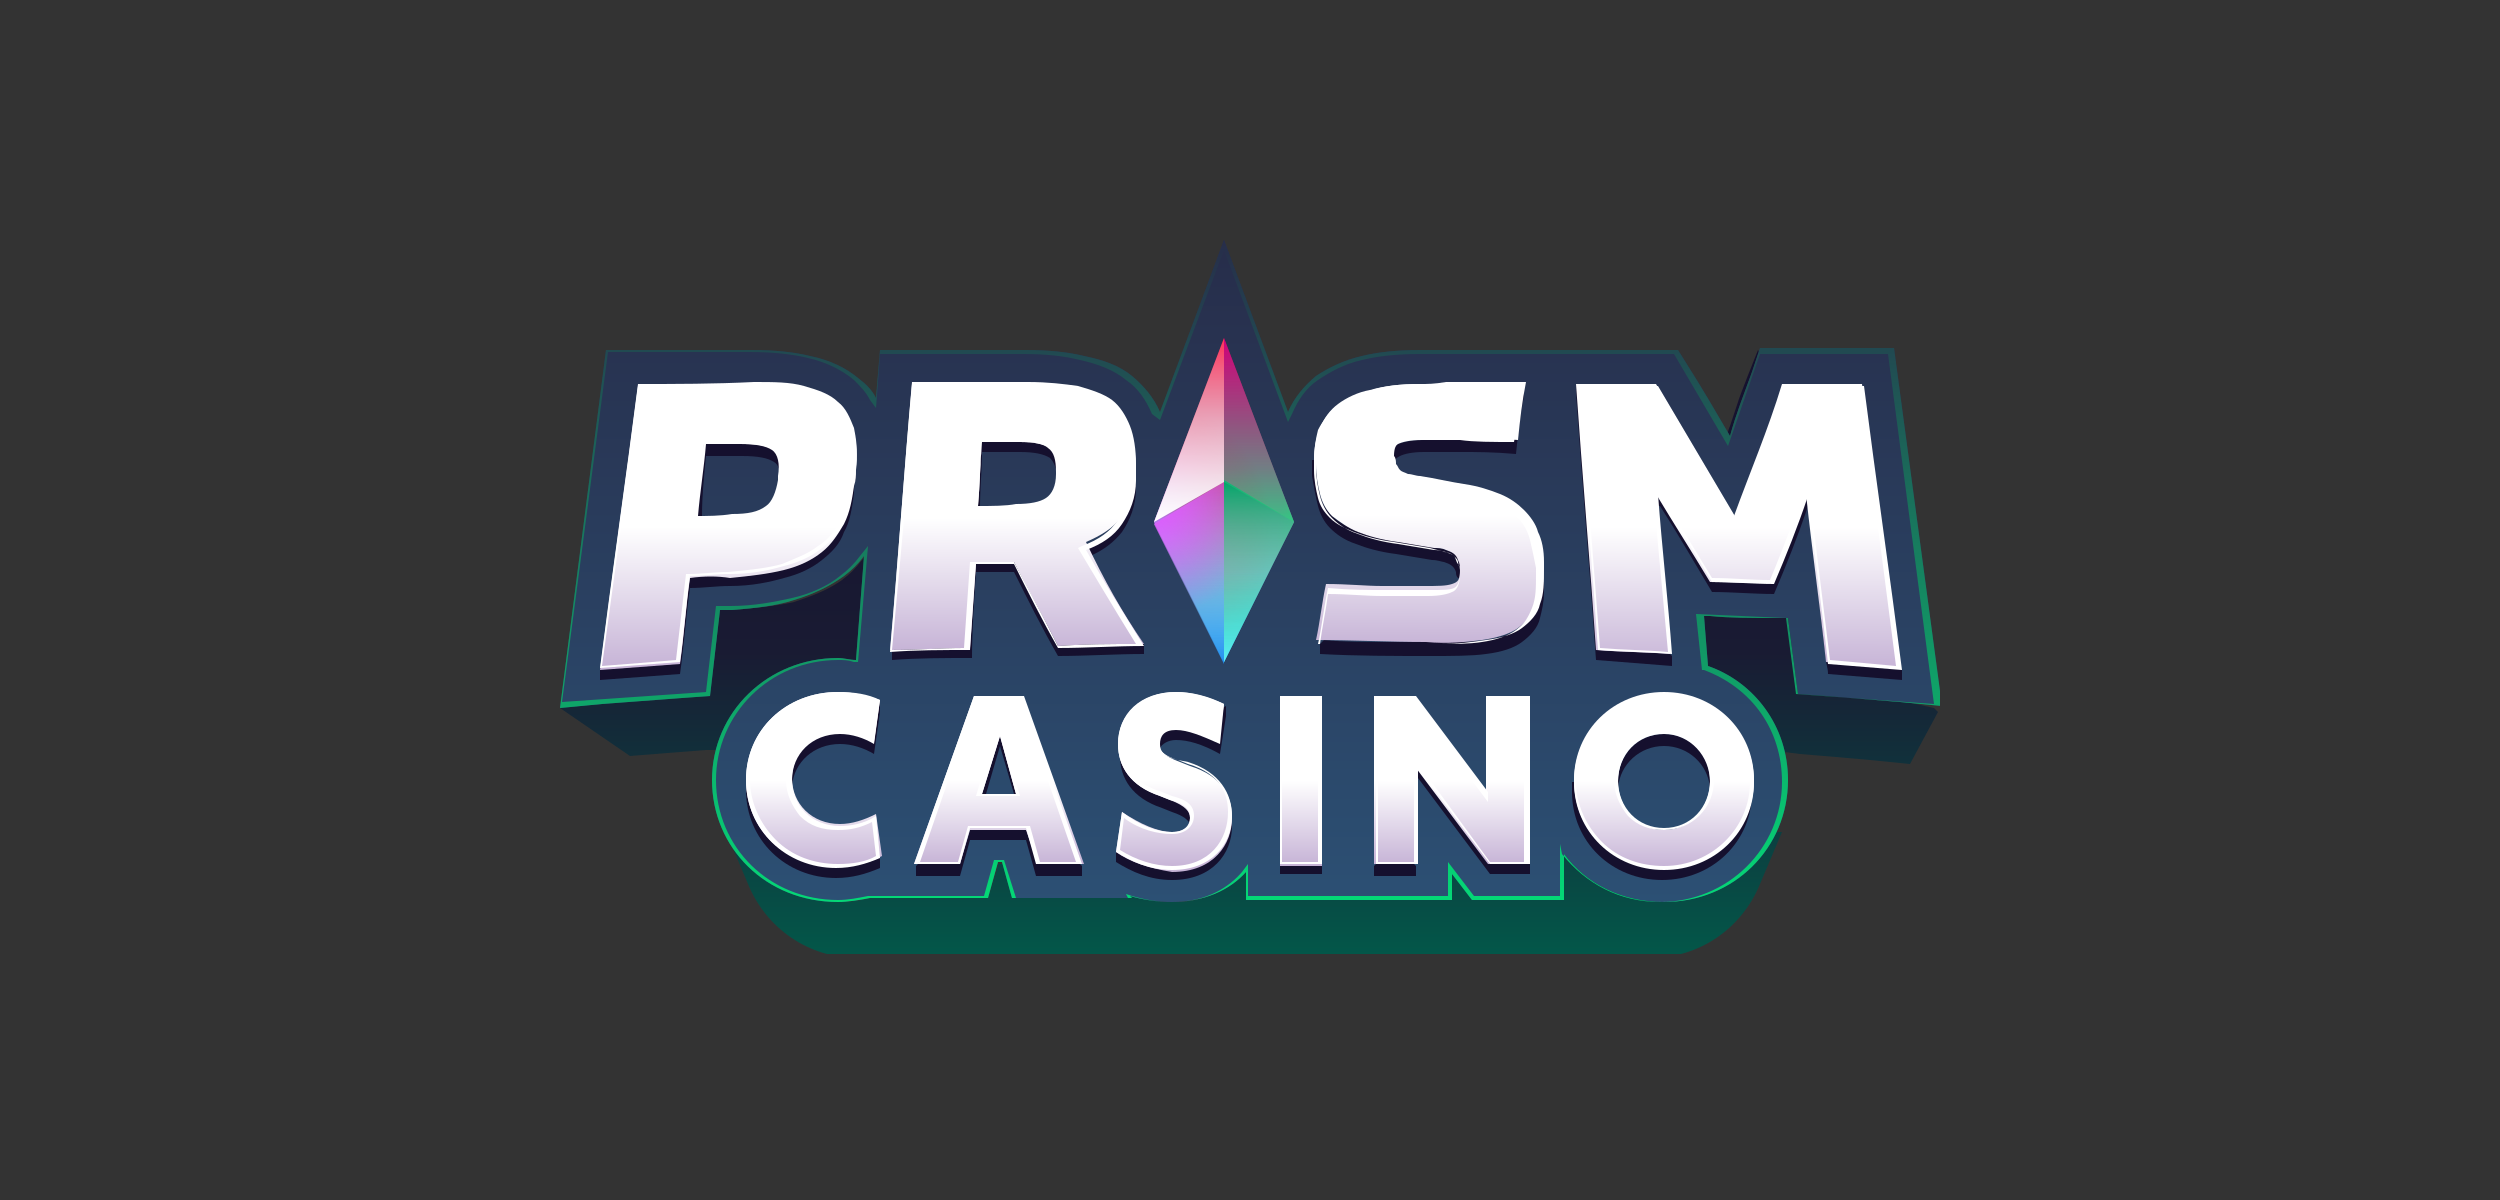 <?xml version="1.0" encoding="utf-8"?>
<!-- Generator: Adobe Illustrator 29.1.0, SVG Export Plug-In . SVG Version: 9.03 Build 55587)  -->
<svg version="1.1" id="Layer_1" xmlns="http://www.w3.org/2000/svg" xmlns:xlink="http://www.w3.org/1999/xlink" x="0px" y="0px"
	 width="125px" height="60px" viewBox="0 0 125 60" style="enable-background:new 0 0 125 60;" xml:space="preserve">
<rect x="0" y="0" width="125" height="60" fill="#333333" stroke="none"/>
<style type="text/css">
	.st0{clip-path:url(#SVGID_00000031205316306348525810000009926074071270940556_);}
	.st1{fill:url(#SVGID_00000148641458455971738550000012711873598849749691_);}
	.st2{fill:url(#SVGID_00000025413036569367092700000012390004613536254870_);}
	.st3{fill:url(#SVGID_00000090980294043967636610000015775102966628743809_);}
	.st4{fill:#15102E;}
	.st5{fill:url(#SVGID_00000124884237101647842100000002194543599853324171_);}
	.st6{fill:url(#SVGID_00000162332289228289681570000015712155010345707692_);}
	.st7{fill:url(#SVGID_00000173148021102522560490000009667052227911765652_);}
	.st8{fill:url(#SVGID_00000089557631473074367460000013672080429373690269_);}
	.st9{fill:url(#SVGID_00000048461126788721908280000016568736228654881964_);}
	.st10{fill:url(#SVGID_00000072963699976690750160000003734520713277959575_);}
	.st11{fill:url(#SVGID_00000048459478762925539700000005581575962305557127_);}
	.st12{fill:url(#SVGID_00000048484722904370363740000001005800744125630886_);}
	.st13{fill:url(#SVGID_00000052795839771880140970000010543682257079254952_);}
	.st14{fill:url(#SVGID_00000032616153771926019170000011075438468942626192_);}
	.st15{fill:#FFFFFF;}
	.st16{fill:url(#SVGID_00000165194232321101059620000005490635795858553014_);}
	.st17{fill:url(#SVGID_00000144339562528443660250000011104295438197875366_);}
	.st18{fill:url(#SVGID_00000181066846696426163530000000062869014871210403_);}
	.st19{opacity:0.8;fill:url(#SVGID_00000035497712957631224520000006732626916737508252_);enable-background:new    ;}
	.st20{fill:url(#SVGID_00000071517677643699601980000000058777083474594969_);}
	.st21{opacity:0.75;fill:url(#SVGID_00000026853214727929169470000001754117339175672192_);enable-background:new    ;}
	.st22{fill:url(#SVGID_00000096757968530772631790000005358636849497099158_);}
	.st23{fill:url(#SVGID_00000036942968707385141900000016261464477320247942_);}
	.st24{fill:url(#SVGID_00000145042563015646051850000003132416026395076028_);}
	.st25{opacity:0.5;fill:url(#SVGID_00000157995512603957140500000001621914442341370545_);enable-background:new    ;}
</style>
<g>
	<g>
		<defs>
			<rect id="SVGID_1_" x="28" y="12" width="69" height="35.7"/>
		</defs>
		<clipPath id="SVGID_00000139287054959457194440000001457636893806857089_">
			<use xlink:href="#SVGID_1_"  style="overflow:visible;"/>
		</clipPath>
		<g style="clip-path:url(#SVGID_00000139287054959457194440000001457636893806857089_);">
			
				<linearGradient id="SVGID_00000125601685916784590480000009349574671868863926_" gradientUnits="userSpaceOnUse" x1="62.496" y1="14.257" x2="62.496" y2="44.502" gradientTransform="matrix(1 0 0 -1 0 62)">
				<stop  offset="0" style="stop-color:#035749"/>
				<stop  offset="0.5" style="stop-color:#191B33"/>
				<stop  offset="1" style="stop-color:#15102E"/>
			</linearGradient>
			<path style="fill:url(#SVGID_00000125601685916784590480000009349574671868863926_);" d="M28.2,35.2l1.9-0.1
				c1.3-0.1,2.7-0.2,4-0.3l1.3-0.1l0.5-4.1l0-0.1h0.1l0.6,0c1.2-0.1,2.2-0.2,3.1-0.4c0.9-0.3,1.7-0.6,2.4-1.1c0.4-0.3,0.7-0.6,1-1
				l0.4-0.4l0,0.6L43,33l0,0.2l-0.2,0c-0.3,0-0.6-0.1-0.8-0.1c-2.9,0-5.2,1.8-5.9,4.4h-0.2l-0.6,0c-1.3,0.1-2.6,0.2-3.8,0.3L28,35.4
				L28.2,35.2z M88.7,41.4c-0.9,2.1-3,3.5-5.6,3.5c-2,0-3.7-0.9-4.9-2.4L78,42.2v2.6h-4.3l-0.9-1.3l-0.3-0.4v1.7h-10v-1.6l-0.3,0.4
				c-0.6,0.7-1.7,1.5-3.5,1.5c-0.7,0-1.3-0.1-2-0.3l-0.3-0.1l0.1,0.2h-5.6l-0.5-1.6l0-0.1h-0.5l0,0.1l-0.5,1.6h-5.8
				c-0.5,0.1-1,0.2-1.5,0.2c-2.5,0-4.6-1.4-5.6-3.5h-0.2l1.1,2.6c0.9,2.2,3,3.7,5.5,3.7h39.6c2.5,0,4.6-1.5,5.5-3.7l1.1-2.6H88.7
				L88.7,41.4z M94.9,35c-1.2-0.1-2.5-0.2-3.7-0.3l-1.3-0.1L89.5,31l0-0.1h-0.1l-0.8,0c-1-0.1-2.1-0.1-3.1-0.1h-0.3l-0.2,0l0,0.2
				l0.2,2.5v0.1l0.1,0c1.9,0.7,3.2,2.2,3.7,4h0.2l0.8,0.1c1.2,0.1,2.4,0.2,3.5,0.3l2,0.2l1.4-2.6l-0.2-0.2L94.9,35L94.9,35z
				 M87.9,17.5c0,0-1,2.5-1,2.6l-0.4,1.2c-0.1,0.2-0.1,0.4-0.2,0.5h-0.2c0,0.1,0.1,0.1,0.1,0.1l0.2,0.3l0.1-0.3
				c0.4-1.1,0.8-2.1,1.1-3.2l0.4-1L87.9,17.5L87.9,17.5z"/>
			
				<linearGradient id="SVGID_00000047781603131162102300000001364822626491740853_" gradientUnits="userSpaceOnUse" x1="62.504" y1="16.848" x2="62.504" y2="50" gradientTransform="matrix(1 0 0 -1 0 62)">
				<stop  offset="0" style="stop-color:#2C5074"/>
				<stop  offset="1" style="stop-color:#272D4A"/>
			</linearGradient>
			<path style="fill:url(#SVGID_00000047781603131162102300000001364822626491740853_);" d="M77,17.5l-6,0c-1.1,0-2.1,0.1-2.9,0.3
				c-0.9,0.2-1.7,0.6-2.3,1c-0.6,0.5-1.1,1.1-1.4,1.8L61.2,12L58,20.6c-0.3-0.7-0.8-1.3-1.4-1.8c-0.6-0.5-1.4-0.8-2.4-1
				c-0.8-0.2-1.8-0.3-2.9-0.3H44l-0.2,2.4c-0.2-0.4-0.5-0.7-0.9-1c-0.6-0.5-1.4-0.9-2.4-1.1c-0.8-0.2-1.8-0.3-2.9-0.3h-7.3L28,35.4
				l2.1-0.2c1.3-0.1,2.7-0.2,4-0.3l1.4-0.1l0.5-4.3c0.2,0,0.4,0,0.6,0c1.2-0.1,2.2-0.2,3.1-0.5c1-0.3,1.8-0.7,2.5-1.2
				c0.4-0.3,0.7-0.6,1-1L42.8,33c-0.3,0-0.6-0.1-0.9-0.1c-3.5,0-6.3,2.7-6.3,6.1c0,3.4,2.7,6.1,6.3,6.1c0.5,0,1.1-0.1,1.6-0.2h5.9
				l0.5-1.8h0.2l0.5,1.8h6l-0.1-0.1c0.7,0.2,1.4,0.3,2.1,0.3c1.6,0,2.9-0.6,3.7-1.5V45h10.3v-1.3l1,1.3h4.6v-2.3
				c1.1,1.5,2.9,2.4,5,2.4c3.5,0,6.2-2.7,6.2-6.1c0-2.7-1.7-4.9-4-5.7l-0.2-2.5h0.3c1,0.1,2.1,0.1,3.1,0.1l0.8,0l0.5,3.8l1.4,0.1
				c1.2,0.1,2.5,0.2,3.7,0.3l2.1,0.2l-2.4-17.9h-6.7l-0.4,1.2c-0.4,1.1-0.8,2.1-1.1,3.2c-0.7-1.2-1.4-2.4-2.1-3.5l-0.5-0.8L77,17.5
				L77,17.5z"/>
			
				<linearGradient id="SVGID_00000172426234150332424260000011954520155230800029_" gradientUnits="userSpaceOnUse" x1="62.504" y1="16.848" x2="62.504" y2="50" gradientTransform="matrix(1 0 0 -1 0 62)">
				<stop  offset="0" style="stop-color:#04D976"/>
				<stop  offset="1" style="stop-color:#272D4A"/>
			</linearGradient>
			<path style="fill:url(#SVGID_00000172426234150332424260000011954520155230800029_);" d="M61.2,12.5l3.2,8.6l0.2-0.4
				c0.3-0.7,0.7-1.3,1.3-1.7c0.6-0.4,1.3-0.8,2.2-1c0.8-0.2,1.8-0.3,2.8-0.3l6.2,0h6.6l2.7,4.6l1.6-4.6h6.4l2.3,17.5l-6.9-0.5
				l-0.5-3.8l-4.5-0.2l0.3,2.8l0.1,0c2.4,0.9,3.9,3,3.9,5.6c0,3.3-2.7,6-6.1,6c-2,0-3.7-0.9-4.9-2.4L78,42.2v2.6h-4.3l-1.3-1.7v1.7
				h-10v-1.6l-0.3,0.4c-0.6,0.7-1.7,1.5-3.5,1.5c-0.7,0-1.3-0.1-2-0.3l-0.3-0.1l0.1,0.2h-5.6L50.2,43h-0.5l-0.5,1.8h-5.8
				c-0.5,0.1-1,0.2-1.5,0.2c-3.4,0-6.1-2.6-6.1-6c0-3.3,2.7-6,6.1-6c0.3,0,0.5,0,0.8,0.1l0.2,0l0.5-5.8L43,27.8
				c-0.3,0.4-0.6,0.7-1,1c-0.6,0.5-1.5,0.9-2.4,1.1c-0.9,0.2-1.9,0.4-3.1,0.4l-0.7,0l-0.5,4.3l-7.2,0.5l2.3-17.5h7.1
				c1.1,0,2.1,0.1,2.9,0.3c0.9,0.2,1.7,0.6,2.3,1.1c0.3,0.3,0.6,0.6,0.8,1l0.3,0.4l0.2-2.7h7.2c1.1,0,2,0.1,2.8,0.3
				c0.9,0.2,1.7,0.5,2.3,1c0.6,0.4,1,1,1.3,1.7L58,21L61.2,12.5z M77,17.5l-6,0c-1.1,0-2.1,0.1-2.9,0.3c-0.9,0.2-1.7,0.6-2.3,1
				c-0.6,0.5-1.1,1.1-1.4,1.8L61.2,12L58,20.6c-0.3-0.7-0.8-1.3-1.4-1.8c-0.6-0.5-1.4-0.8-2.4-1c-0.8-0.2-1.8-0.3-2.9-0.3H44
				l-0.2,2.4c-0.2-0.4-0.5-0.7-0.9-1c-0.6-0.5-1.4-0.9-2.4-1.1c-0.8-0.2-1.8-0.3-2.9-0.3h-7.3L28,35.4l2.1-0.2
				c1.3-0.1,2.7-0.2,4-0.3l1.4-0.1l0.5-4.3c0.2,0,0.4,0,0.6,0c1.2-0.1,2.2-0.2,3.1-0.5c1-0.3,1.8-0.7,2.5-1.2c0.4-0.3,0.7-0.6,1-1
				L42.8,33c-0.3,0-0.6-0.1-0.9-0.1c-3.5,0-6.3,2.7-6.3,6.1c0,3.4,2.7,6.1,6.3,6.1c0.5,0,1.1-0.1,1.6-0.2h5.9l0.5-1.8h0.2l0.5,1.8h6
				l-0.1-0.1c0.7,0.2,1.4,0.3,2.1,0.3c1.6,0,2.9-0.6,3.7-1.5V45h10.3v-1.3l1,1.3h4.6v-2.3c1.1,1.5,2.9,2.4,5,2.4
				c3.5,0,6.2-2.7,6.2-6.1c0-2.7-1.7-4.9-4-5.7l-0.2-2.5h0.3c1,0.1,2.1,0.1,3.1,0.1l0.8,0l0.5,3.8l1.4,0.1c1.2,0.1,2.5,0.2,3.7,0.3
				l2.1,0.2l-2.4-17.9h-6.7l-0.4,1.2c-0.4,1.1-0.8,2.1-1.1,3.2c-0.7-1.2-1.4-2.4-2.1-3.5l-0.5-0.8L77,17.5L77,17.5z"/>
			<path class="st4" d="M94.8,33.3c-1.1-0.1-2.2-0.2-3.3-0.3l-1-8.2l-0.1-0.7l-0.2,0.7c-0.5,1.4-1.1,2.9-1.7,4.3
				c-1,0-1.9-0.1-2.9-0.1c-0.9-1.5-1.8-2.9-2.6-4.3L82.6,24l0.1,0.7l0.1,0.6h0.2c0.9,1.4,1.7,2.8,2.6,4.3c1,0,2.1,0.1,3.1,0.1
				c0.6-1.4,1.2-2.9,1.7-4.4c0.3,2.6,0.6,5.1,0.9,7.7c0,0.2,0.1,0.4,0.1,0.7c1.2,0.1,2.5,0.2,3.7,0.3v-0.5L94.8,33.3L94.8,33.3z"/>
			<path class="st4" d="M83.6,33.3v-0.5l-0.2-0.2c-1.1-0.1-2.2-0.1-3.4-0.2l-1-13l-0.2-0.2v0.5c0.3,4.4,0.7,8.9,1,13.3
				C81.1,33.1,82.3,33.2,83.6,33.3z"/>
			<path class="st4" d="M83.2,36.7c-1.3,0-2.3,1-2.3,2.4c0,0.1,0,0.2,0,0.3c0.1-1.2,1.1-2.1,2.3-2.1s2.2,0.9,2.3,2.1
				c0-0.1,0-0.2,0-0.3C85.5,37.7,84.5,36.7,83.2,36.7L83.2,36.7z"/>
			<path class="st4" d="M83.2,43.3c-1.2,0-2.3-0.4-3.1-1.2c-0.8-0.8-1.3-1.9-1.3-3h-0.2v0.5c0,2.5,2,4.4,4.5,4.4s4.5-1.9,4.5-4.4V39
				h-0.2C87.5,41.4,85.6,43.3,83.2,43.3L83.2,43.3z"/>
			<path class="st4" d="M54.3,27.8h0.2c0.7-0.3,1.2-0.7,1.6-1.2c0.4-0.6,0.7-1.3,0.7-2.2c0-0.1,0-0.3,0-0.4c0-0.1,0-0.2,0-0.3v-0.5
				h-0.2c0,0.1,0,0.2,0,0.3v0.2l0,0.2c0,0.9-0.2,1.6-0.7,2.2c-0.4,0.6-1,1-1.8,1.3l-0.2,0.1l0.1,0.2C54.1,27.6,54.2,27.7,54.3,27.8
				L54.3,27.8z"/>
			<path class="st4" d="M49.1,22.6c0.6,0,1.3,0,1.9,0c0.7,0,1.2,0.1,1.5,0.3c0.2,0.2,0.3,0.5,0.4,0.9h0.2c0,0,0,0,0,0v-0.1v-0.1
				c0-0.6-0.1-1.1-0.5-1.3c-0.3-0.2-0.8-0.3-1.5-0.3h0c-0.6,0-1.3,0-1.9,0H49l0,0.2l-0.1,1.6l-0.1,1.6v0.2l0.2-0.2
				C49,24.4,49.1,23.5,49.1,22.6L49.1,22.6z"/>
			<path class="st4" d="M69.7,23.2c0-0.2,0.1-0.3,0.3-0.4c0.2-0.1,0.6-0.2,1.2-0.2c0.5,0,1.2,0,1.9,0c0.7,0,1.6,0,2.7,0.1
				c0.1-1,0.2-1.9,0.4-2.9v-0.5l-0.2,0.2c-0.1,0.8-0.2,1.7-0.3,2.5c-1,0-1.9,0-2.5,0c-0.8,0-1.4,0-1.9,0h-0.1c-0.6,0-1,0.1-1.3,0.2
				c-0.3,0.2-0.4,0.4-0.4,0.9c0,0.1,0,0.2,0,0.2L69.7,23.2L69.7,23.2z"/>
			<path class="st4" d="M65.9,25.3c0.1,0.4,0.3,0.8,0.6,1.1c0.3,0.3,0.7,0.6,1.3,0.8c0.5,0.2,1.2,0.4,2,0.5c0.6,0.1,1.2,0.2,1.8,0.3
				c0.3,0,0.5,0.1,0.6,0.1c0.3,0.1,0.5,0.2,0.6,0.5c0,0.1,0,0.2,0.1,0.3h0.2c0-0.1,0-0.2,0-0.3c0-0.2,0-0.4-0.1-0.5
				c-0.1-0.3-0.3-0.5-0.7-0.6c-0.2-0.1-0.4-0.1-0.7-0.2c-0.6-0.1-1.2-0.2-1.8-0.3c-0.8-0.1-1.5-0.3-2-0.5c-0.5-0.2-0.9-0.4-1.2-0.7
				c-0.3-0.3-0.5-0.6-0.6-1c-0.1-0.4-0.2-0.9-0.2-1.4v-0.2V23h-0.2v0.5c0,0.1,0,0.2,0,0.3C65.7,24.4,65.8,24.9,65.9,25.3L65.9,25.3z
				"/>
			<path class="st4" d="M76.8,30.3c-0.2,0.5-0.4,0.8-0.8,1.1c-0.4,0.3-1,0.5-1.7,0.6c-0.6,0.1-1.4,0.1-2.2,0.1c-0.2,0-0.4,0-0.6,0
				c-0.7,0-1.4,0-2.2,0c-1,0-2.1,0-3.1-0.1l-0.2,0.2v0.5c1.8,0.1,3.7,0.1,5.5,0.1c1.1,0,2.1,0,2.8-0.1c0.8-0.1,1.4-0.3,1.8-0.6
				c0.4-0.3,0.8-0.7,0.9-1.2c0.1-0.4,0.2-0.8,0.2-1.3v-0.5H77C77,29.5,76.9,29.9,76.8,30.3L76.8,30.3z"/>
			<path class="st4" d="M74.5,43.1L71,38.3l-0.3-0.4v0.5v0.5h0.2l3.6,4.8h2v-0.5l-0.2-0.2H74.5z"/>
			<path class="st4" d="M68.9,43.1l-0.2,0.2v0.5h2.1v-0.5l-0.2-0.2H68.9z"/>
			<path class="st4" d="M65.9,43.1h-1.8L64,43.2v0.5h2.1v-0.5L65.9,43.1L65.9,43.1z"/>
			<path class="st4" d="M58,37.4c0.1-0.2,0.4-0.4,0.8-0.4c0.6,0,1.3,0.2,2.2,0.7l0.3-1.9v-0.5l-0.2,0.1l-0.2,1.5
				c-0.8-0.4-1.5-0.6-2-0.6c-0.7,0-1,0.4-1,0.8c0,0.1,0,0.2,0,0.3L58,37.4L58,37.4z"/>
			<path class="st4" d="M58.1,39.7c-1.3-0.4-2-1.2-2-2.4H56v0.5c0,1.1,0.6,2.1,2.1,2.6l0.5,0.2c0.6,0.2,0.8,0.4,0.9,0.6h0.2
				c0-0.1,0-0.2,0-0.3c0-0.5-0.3-0.8-1.1-1L58.1,39.7z"/>
			<path class="st4" d="M58.6,43.3c-0.9,0-1.8-0.3-2.6-0.8l-0.2,0.1v0.5c0.8,0.5,1.7,0.9,2.8,0.9c2,0,3-1.3,3-2.7v-0.5h-0.2
				C61.4,42,60.5,43.3,58.6,43.3L58.6,43.3z"/>
			<path class="st4" d="M52,43.1l-0.5-1.6l0-0.1h-0.1h-2.8h-0.1l0,0.1l-0.5,1.6H46l-0.2,0.2v0.5H48l0.5-1.8h2.8l0.5,1.8h2.3v-0.5
				l-0.2-0.2H52z"/>
			<path class="st4" d="M50,36.2l-0.2,0.6l-0.8,2.9l-0.1,0.2l0.4-0.2l0.7-2.4l0.7,2.4l0.4,0.2L51,39.6l-0.9-2.9L50,36.2z"/>
			<path class="st4" d="M41.9,43.2c-1.2,0-2.3-0.4-3.1-1.2c-0.8-0.8-1.3-1.9-1.3-3h-0.2v0.5c0,2.5,2,4.4,4.5,4.4
				c0.8,0,1.5-0.2,2.2-0.5v-0.5l-0.2-0.1C43.3,43.1,42.6,43.2,41.9,43.2z"/>
			<path class="st4" d="M39.4,39c0,0.1,0,0.2,0,0.3h0.2c0.1-1.2,1.1-2.1,2.4-2.1c0.6,0,1.2,0.2,1.7,0.5l0.3-2.1v-0.5l-0.2,0.1
				l-0.3,1.7c-0.5-0.2-1.1-0.4-1.6-0.4C40.5,36.5,39.3,37.6,39.4,39L39.4,39z"/>
			<path class="st4" d="M48.8,28.6c0.6,0,1.3,0,1.9,0c0.7,1.4,1.4,2.8,2.2,4.2c1.4,0,2.9-0.1,4.3-0.1v-0.5l-0.3-0.2
				c-1.3,0-2.6,0-3.9,0.1c-0.7-1.4-1.4-2.8-2.1-4.1l-0.1-0.1h-0.1c-0.6,0-1.3,0-1.9,0h-0.2l0,0.2l0,0.5l-0.1,1.6l-0.1,2
				c-1.2,0-2.4,0.1-3.6,0.1l-0.2,0.2v0.5c1.3-0.1,2.6-0.1,4-0.1C48.6,31.5,48.7,30.1,48.8,28.6L48.8,28.6z"/>
			<path class="st4" d="M41.1,28c0.5-0.4,0.9-0.8,1.1-1.4c0.3-0.5,0.4-1.2,0.5-1.9c0-0.3,0-0.5,0.1-0.8c0-0.2,0-0.4,0-0.6V23h-0.2
				c0,0.2,0,0.4,0,0.5l-0.1,0.7v0.1c-0.1,0.7-0.2,1.3-0.5,1.8c-0.2,0.5-0.6,1-1.1,1.3c-0.5,0.4-1.1,0.6-1.8,0.9
				c-0.7,0.2-1.6,0.3-2.7,0.4c-0.7,0-1.3,0.1-2,0.1h-0.1l0,0.1l-0.1,0.5L34.1,31l-0.2,2c-1.2,0.1-2.4,0.2-3.7,0.3L30,33.4V34
				c1.3-0.1,2.7-0.2,4-0.3c0.2-1.4,0.3-2.9,0.5-4.3c0.7,0,1.3-0.1,2-0.1c1.1,0,2-0.2,2.7-0.4C40,28.7,40.6,28.4,41.1,28L41.1,28z"/>
			<path class="st4" d="M35.3,22.8c0.6,0,1.2,0,1.8,0c0.8,0,1.3,0.1,1.6,0.3c0.2,0.1,0.3,0.4,0.3,0.7h0.2c0.1-0.6-0.1-1.1-0.4-1.3
				c-0.3-0.2-0.8-0.4-1.6-0.4c0,0-0.1,0-0.1,0c-0.6,0-1.2,0-1.8,0h-0.1l0,0.1l-0.3,2.3l-0.1,1.3l0,0.2l0.3-0.2
				C35.1,24.8,35.2,23.8,35.3,22.8L35.3,22.8z"/>
			
				<linearGradient id="SVGID_00000094603480264289844010000009304521702501291394_" gradientUnits="userSpaceOnUse" x1="40.704" y1="18.583" x2="40.713" y2="27.372" gradientTransform="matrix(1 0 0 -1 0 62)">
				<stop  offset="0" style="stop-color:#C6B3D6"/>
				<stop  offset="0.5" style="stop-color:#FFFFFF"/>
				<stop  offset="1" style="stop-color:#FFFFFF"/>
			</linearGradient>
			<path style="fill:url(#SVGID_00000094603480264289844010000009304521702501291394_);" d="M37.3,39c0-2.5,2-4.4,4.6-4.4
				c0.8,0,1.5,0.2,2.1,0.4l-0.3,2.1c-0.5-0.3-1.1-0.5-1.7-0.5c-1.4,0-2.4,1-2.4,2.3c0,1.3,1,2.3,2.4,2.3c0.6,0,1.2-0.2,1.8-0.5
				l0.3,2.1c-0.7,0.4-1.5,0.5-2.2,0.5C39.3,43.4,37.3,41.5,37.3,39L37.3,39z"/>
			
				<linearGradient id="SVGID_00000158748279665251900580000003046864806387884452_" gradientUnits="userSpaceOnUse" x1="49.955" y1="18.765" x2="49.964" y2="27.187" gradientTransform="matrix(1 0 0 -1 0 62)">
				<stop  offset="0" style="stop-color:#C6B3D6"/>
				<stop  offset="0.5" style="stop-color:#FFFFFF"/>
				<stop  offset="1" style="stop-color:#FFFFFF"/>
			</linearGradient>
			<path style="fill:url(#SVGID_00000158748279665251900580000003046864806387884452_);" d="M51.3,41.5h-2.8L48,43.2h-2.3l3-8.4h2.5
				l3,8.4h-2.3L51.3,41.5L51.3,41.5z M50.8,39.7L50,36.8l-0.9,2.9H50.8z"/>
			
				<linearGradient id="SVGID_00000026128581723090012930000008235486321365852560_" gradientUnits="userSpaceOnUse" x1="58.646" y1="18.573" x2="58.655" y2="27.362" gradientTransform="matrix(1 0 0 -1 0 62)">
				<stop  offset="0" style="stop-color:#C6B3D6"/>
				<stop  offset="0.5" style="stop-color:#FFFFFF"/>
				<stop  offset="1" style="stop-color:#FFFFFF"/>
			</linearGradient>
			<path style="fill:url(#SVGID_00000026128581723090012930000008235486321365852560_);" d="M55.8,42.6l0.3-2c0.9,0.6,1.8,1,2.5,1
				c0.7,0,0.9-0.4,0.9-0.7c0-0.3-0.2-0.6-1-0.9L58,39.8c-1.5-0.5-2.1-1.5-2.1-2.6c0-1.5,1.1-2.6,2.9-2.6c0.8,0,1.6,0.2,2.4,0.6
				L61,37.2c-0.9-0.4-1.6-0.7-2.2-0.7c-0.6,0-0.8,0.3-0.8,0.7c0,0.4,0.2,0.6,1,0.9l0.5,0.2c1.6,0.5,2.1,1.5,2.1,2.6
				c0,1.3-0.9,2.7-3,2.7C57.4,43.4,56.5,43.1,55.8,42.6L55.8,42.6z"/>
			
				<linearGradient id="SVGID_00000106105708460289650520000002705052082906491036_" gradientUnits="userSpaceOnUse" x1="65.026" y1="18.748" x2="65.026" y2="27.178" gradientTransform="matrix(1 0 0 -1 0 62)">
				<stop  offset="0" style="stop-color:#C6B3D6"/>
				<stop  offset="0.5" style="stop-color:#FFFFFF"/>
				<stop  offset="1" style="stop-color:#FFFFFF"/>
			</linearGradient>
			<path style="fill:url(#SVGID_00000106105708460289650520000002705052082906491036_);" d="M66.1,43.3H64v-8.4h2.1V43.3z"/>
			
				<linearGradient id="SVGID_00000114051854450310343840000012298189421501097866_" gradientUnits="userSpaceOnUse" x1="72.576" y1="18.748" x2="72.585" y2="27.169" gradientTransform="matrix(1 0 0 -1 0 62)">
				<stop  offset="0" style="stop-color:#C6B3D6"/>
				<stop  offset="0.5" style="stop-color:#FFFFFF"/>
				<stop  offset="1" style="stop-color:#FFFFFF"/>
			</linearGradient>
			<path style="fill:url(#SVGID_00000114051854450310343840000012298189421501097866_);" d="M76.4,34.8v8.4h-2l-3.6-4.8v4.8h-2.1
				v-8.4h2l3.6,4.8v-4.8L76.4,34.8L76.4,34.8z"/>
			
				<linearGradient id="SVGID_00000018915410951627277600000004388763488679162806_" gradientUnits="userSpaceOnUse" x1="83.151" y1="18.564" x2="83.16" y2="27.353" gradientTransform="matrix(1 0 0 -1 0 62)">
				<stop  offset="0" style="stop-color:#C6B3D6"/>
				<stop  offset="0.5" style="stop-color:#FFFFFF"/>
				<stop  offset="1" style="stop-color:#FFFFFF"/>
			</linearGradient>
			<path style="fill:url(#SVGID_00000018915410951627277600000004388763488679162806_);" d="M78.7,39c0-2.5,2-4.4,4.5-4.4
				c2.5,0,4.5,1.9,4.5,4.4c0,2.5-2,4.4-4.5,4.4C80.6,43.4,78.7,41.5,78.7,39z M85.5,39.1c0-1.3-1-2.4-2.3-2.4c-1.3,0-2.3,1-2.3,2.4
				c0,1.3,1,2.4,2.3,2.4S85.5,40.4,85.5,39.1z"/>
			
				<linearGradient id="SVGID_00000114065693708791686030000008044140441262046894_" gradientUnits="userSpaceOnUse" x1="36.405" y1="28.548" x2="36.414" y2="42.787" gradientTransform="matrix(1 0 0 -1 0 62)">
				<stop  offset="0" style="stop-color:#C6B3D6"/>
				<stop  offset="0.5" style="stop-color:#FFFFFF"/>
				<stop  offset="1" style="stop-color:#FFFFFF"/>
			</linearGradient>
			<path style="fill:url(#SVGID_00000114065693708791686030000008044140441262046894_);" d="M34.5,28.9c-0.2,1.4-0.3,2.9-0.5,4.3
				c-1.3,0.1-2.7,0.2-4,0.3c0.6-4.7,1.3-9.5,1.9-14.2c1.9,0,3.8,0,5.8,0c1,0,1.8,0.1,2.5,0.2c0.7,0.2,1.2,0.4,1.7,0.8
				c0.4,0.4,0.7,0.8,0.8,1.3c0.1,0.5,0.2,1.2,0.1,1.9c0,0.3,0,0.5-0.1,0.8c-0.1,0.7-0.2,1.3-0.5,1.9c-0.3,0.5-0.6,1-1.1,1.4
				s-1.1,0.7-1.9,0.9c-0.8,0.2-1.7,0.3-2.7,0.4C35.9,28.8,35.2,28.8,34.5,28.9L34.5,28.9z M38.9,23.8c0.1-0.6,0-1.1-0.3-1.3
				c-0.3-0.2-0.8-0.3-1.6-0.3c-0.6,0-1.2,0-1.8,0c-0.1,1.2-0.3,2.4-0.4,3.6c0.6,0,1.2,0,1.8-0.1c0.8,0,1.3-0.1,1.7-0.4
				c0.3-0.2,0.5-0.7,0.6-1.3C38.9,24,38.9,23.9,38.9,23.8z"/>
			
				<linearGradient id="SVGID_00000160879282530677971140000000520759506480287156_" gradientUnits="userSpaceOnUse" x1="50.844" y1="29.424" x2="50.852" y2="42.778" gradientTransform="matrix(1 0 0 -1 0 62)">
				<stop  offset="0" style="stop-color:#C6B3D6"/>
				<stop  offset="0.5" style="stop-color:#FFFFFF"/>
				<stop  offset="1" style="stop-color:#FFFFFF"/>
			</linearGradient>
			<path style="fill:url(#SVGID_00000160879282530677971140000000520759506480287156_);" d="M57.2,32.2c-1.4,0-2.9,0-4.3,0.1
				c-0.7-1.4-1.5-2.8-2.2-4.2c-0.6,0-1.3,0-1.9,0c-0.1,1.4-0.2,2.9-0.3,4.3c-1.3,0-2.6,0.1-4,0.1c0.4-4.4,0.7-8.9,1.1-13.4
				c1.9,0,3.9,0,5.8,0c1,0,1.8,0.1,2.5,0.2c0.7,0.2,1.3,0.4,1.7,0.7c0.4,0.3,0.7,0.8,0.9,1.3c0.2,0.5,0.3,1.2,0.3,1.9
				c0,0.1,0,0.3,0,0.4c0,0.9-0.3,1.7-0.7,2.2c-0.4,0.6-1.1,1-1.8,1.3C55.2,29,56.1,30.6,57.2,32.2L57.2,32.2z M52.9,23.6
				c0-0.6-0.1-1-0.4-1.2c-0.3-0.2-0.8-0.3-1.5-0.3c-0.6,0-1.3,0-1.9,0c-0.1,1.1-0.1,2.1-0.2,3.2c0.6,0,1.3,0,2,0
				c0.7,0,1.2-0.1,1.5-0.3c0.3-0.2,0.5-0.6,0.5-1.2C52.9,23.7,52.9,23.6,52.9,23.6L52.9,23.6z"/>
			
				<linearGradient id="SVGID_00000047030184537525035110000005695209774822674054_" gradientUnits="userSpaceOnUse" x1="71.41" y1="29.667" x2="71.427" y2="42.795" gradientTransform="matrix(1 0 0 -1 0 62)">
				<stop  offset="0" style="stop-color:#C6B3D6"/>
				<stop  offset="0.5" style="stop-color:#FFFFFF"/>
				<stop  offset="1" style="stop-color:#FFFFFF"/>
			</linearGradient>
			<path style="fill:url(#SVGID_00000047030184537525035110000005695209774822674054_);" d="M65.7,23c0-0.6,0.1-1.1,0.3-1.6
				c0.2-0.5,0.5-0.9,0.9-1.2c0.4-0.3,1-0.6,1.6-0.7c0.7-0.2,1.5-0.3,2.5-0.3c1.2,0,2.4,0,3.5,0c0.5,0,1,0,1.6,0
				c-0.1,1-0.2,1.9-0.4,2.9c-1.1,0-2,0-2.7-0.1c-0.7,0-1.4,0-1.9,0c-0.6,0-1,0.1-1.2,0.2c-0.2,0.1-0.3,0.4-0.3,0.7
				c0,0.2,0,0.3,0.1,0.4c0.1,0.2,0.3,0.4,0.5,0.4c0.1,0.1,0.4,0.1,0.6,0.1c0.7,0.1,1.5,0.3,2.2,0.4c0.7,0.1,1.3,0.3,1.8,0.5
				c0.8,0.4,1.6,1,1.9,1.9c0.1,0.4,0.2,0.9,0.3,1.5c0,0.1,0,0.2,0,0.3c0,0.7,0,1.3-0.2,1.8c-0.2,0.5-0.5,0.9-0.9,1.2
				c-0.4,0.3-1.1,0.5-1.8,0.6c-0.8,0.1-1.7,0.2-2.8,0.1c-1.8,0-3.7-0.1-5.5-0.1c0.2-0.9,0.3-1.9,0.5-2.8c1.1,0,2,0.1,2.8,0.1
				c0.8,0,1.5,0,2.1,0c0.7,0,1.1,0,1.4-0.1S73,29,73,28.5c0-0.2,0-0.3-0.1-0.5c-0.1-0.3-0.3-0.4-0.6-0.5c-0.2-0.1-0.4-0.1-0.6-0.1
				c-0.6-0.1-1.2-0.2-1.8-0.3c-0.8-0.1-1.5-0.3-2-0.5c-0.5-0.2-0.9-0.5-1.3-0.8c-0.3-0.3-0.5-0.7-0.6-1.1c-0.1-0.4-0.2-0.9-0.2-1.5
				C65.7,23.2,65.7,23.1,65.7,23L65.7,23z"/>
			
				<linearGradient id="SVGID_00000152972102408697412040000006448514986409177246_" gradientUnits="userSpaceOnUse" x1="86.937" y1="28.514" x2="86.946" y2="42.758" gradientTransform="matrix(1 0 0 -1 0 62)">
				<stop  offset="0" style="stop-color:#C6B3D6"/>
				<stop  offset="0.5" style="stop-color:#FFFFFF"/>
				<stop  offset="1" style="stop-color:#FFFFFF"/>
			</linearGradient>
			<path style="fill:url(#SVGID_00000152972102408697412040000006448514986409177246_);" d="M85.5,29.1c-0.9-1.5-1.8-2.9-2.7-4.4
				c0.2,2.7,0.5,5.3,0.7,8c-1.2-0.1-2.5-0.1-3.7-0.2c-0.3-4.4-0.7-8.9-1-13.3c1.3,0,2.7,0,4,0c1.3,2.2,2.6,4.4,3.9,6.6
				c0.8-2.2,1.7-4.3,2.4-6.6c1.3,0,2.6,0,4,0c0.6,4.7,1.3,9.5,1.9,14.2c-1.2-0.1-2.5-0.2-3.7-0.3c-0.3-2.8-0.7-5.6-1-8.4
				c-0.6,1.5-1.1,2.9-1.7,4.4C87.6,29.2,86.5,29.1,85.5,29.1L85.5,29.1z"/>
			<path class="st15" d="M43.8,40.8c-0.6,0.4-1.3,0.5-1.8,0.5c-1.4,0-2.4-1-2.4-2.3c0-1.3,1-2.3,2.4-2.3c0.6,0,1.2,0.2,1.7,0.5
				L44,35c-0.6-0.3-1.3-0.4-2.1-0.4c-2.6,0-4.6,1.9-4.6,4.4s2,4.4,4.5,4.4c0.8,0,1.5-0.2,2.2-0.5L43.8,40.8L43.8,40.8z M41.9,43.2
				c-1.2,0-2.3-0.4-3.1-1.2c-0.8-0.8-1.3-1.9-1.3-3c0-2.4,1.9-4.2,4.4-4.2c0.6,0,1.3,0.1,1.9,0.4l-0.3,1.7c-0.5-0.2-1.1-0.4-1.6-0.4
				c-1.5,0-2.6,1.1-2.6,2.5c0,0.7,0.3,1.3,0.7,1.8c0.5,0.5,1.1,0.7,1.9,0.7c0.6,0,1.1-0.1,1.7-0.4l0.2,1.7
				C43.3,43.1,42.6,43.2,41.9,43.2z"/>
			<path class="st15" d="M48.8,35h2.2l2.8,8.1H52l-0.5-1.8h-3.1l-0.5,1.8H46L48.8,35 M51,39.8l-1.1-3.7l-1.1,3.7H51z M48.7,34.8
				l-3,8.4H48l0.5-1.8h2.8l0.5,1.8h2.3l-3-8.4L48.7,34.8L48.7,34.8z M50.8,39.7h-1.7l0.9-2.9L50.8,39.7z"/>
			<path class="st15" d="M59.4,38.1L58.9,38c-0.7-0.2-1-0.5-1-0.9c0-0.4,0.3-0.7,0.8-0.7c0.6,0,1.3,0.2,2.2,0.7l0.3-1.9
				c-0.9-0.4-1.7-0.6-2.4-0.6c-1.7,0-2.9,1.1-2.9,2.6c0,1.1,0.6,2.1,2.1,2.6l0.5,0.2c0.8,0.2,1,0.5,1,0.9c0,0.4-0.3,0.7-0.9,0.7
				c-0.7,0-1.6-0.3-2.5-1l-0.3,2c0.8,0.5,1.7,0.9,2.8,0.9c2,0,3-1.3,3-2.7C61.6,39.7,61,38.6,59.4,38.1L59.4,38.1z M58.6,43.3
				c-0.9,0-1.8-0.3-2.6-0.8l0.2-1.6c0.8,0.6,1.7,0.8,2.4,0.8c0.8,0,1.1-0.5,1.1-0.9c0-0.5-0.3-0.8-1.1-1l-0.5-0.2
				c-1.3-0.4-2-1.2-2-2.4c0-1.4,1.1-2.4,2.7-2.4c0.7,0,1.5,0.2,2.2,0.5l-0.2,1.5c-0.8-0.4-1.5-0.6-2-0.6c-0.7,0-1,0.4-1,0.8
				c0,0.5,0.3,0.8,1.1,1l0.5,0.2c1.7,0.5,2,1.6,2,2.4C61.4,42,60.5,43.3,58.6,43.3L58.6,43.3z"/>
			<path class="st15" d="M64.1,35h1.8v8.1h-1.8V35z M64,34.8v8.4h2.1v-8.4H64z"/>
			<path class="st15" d="M68.9,35h1.7l3.8,5.1V35h1.8v8.1h-1.7l-3.8-5.2v5.2h-1.8V35z M68.8,34.8v8.4h2.1v-4.8l3.6,4.8h2v-8.4h-2.1
				v4.8l-3.6-4.8L68.8,34.8L68.8,34.8z"/>
			<path class="st15" d="M83.2,36.5c-1.4,0-2.5,1.1-2.5,2.5c0,0.7,0.3,1.3,0.7,1.8c0.5,0.5,1.1,0.7,1.8,0.7c1.4,0,2.5-1.1,2.5-2.5
				c0-0.7-0.3-1.3-0.7-1.8C84.5,36.8,83.8,36.5,83.2,36.5z M83.2,41.4c-1.3,0-2.3-1-2.3-2.4c0-1.3,1-2.4,2.3-2.4
				c1.3,0,2.3,1,2.3,2.4S84.5,41.4,83.2,41.4z"/>
			<path class="st15" d="M83.2,34.7c-2.5,0-4.5,1.9-4.5,4.4c0,2.5,2,4.4,4.5,4.4c2.5,0,4.5-1.9,4.5-4.4
				C87.7,36.6,85.7,34.7,83.2,34.7z M83.2,43.3c-1.2,0-2.3-0.4-3.1-1.2c-0.8-0.8-1.3-1.9-1.3-3c0-2.4,1.9-4.2,4.3-4.2
				c1.2,0,2.3,0.4,3.1,1.2c0.8,0.8,1.3,1.9,1.3,3C87.5,41.4,85.6,43.3,83.2,43.3z"/>
			<path class="st15" d="M32,19.4h5.6c1,0,1.8,0.1,2.5,0.2c0.7,0.1,1.2,0.4,1.6,0.7c0.4,0.3,0.7,0.7,0.8,1.2
				c0.1,0.5,0.2,1.2,0.1,1.9l-0.1,0.7v0.1c-0.1,0.7-0.2,1.3-0.5,1.8c-0.2,0.5-0.6,1-1.1,1.3c-0.5,0.4-1.1,0.6-1.8,0.9
				c-0.7,0.2-1.6,0.3-2.7,0.4c-0.7,0-1.3,0.1-2,0.1h-0.1L33.8,33c-1.2,0.1-2.4,0.2-3.7,0.3L32,19.4 M34.7,26h0.2
				c0.6,0,1.2,0,1.8-0.1c0.8,0,1.4-0.2,1.8-0.4c0.4-0.3,0.6-0.7,0.7-1.4l0-0.3c0.1-0.7-0.1-1.2-0.4-1.4c-0.3-0.2-0.8-0.4-1.6-0.4
				c0,0-0.1,0-0.1,0c-0.6,0-1.2,0-1.8,0h-0.1L34.7,26 M31.9,19.2c-0.6,4.7-1.3,9.5-1.9,14.2c1.3-0.1,2.7-0.2,4-0.3
				c0.2-1.4,0.3-2.9,0.5-4.3c0.7,0,1.3-0.1,2-0.1c1.1,0,2-0.2,2.7-0.4c0.8-0.2,1.4-0.5,1.9-0.9c0.5-0.4,0.9-0.8,1.1-1.4
				c0.3-0.5,0.4-1.2,0.5-1.9c0-0.3,0-0.5,0.1-0.8c0.1-0.8,0-1.4-0.1-1.9c-0.2-0.5-0.4-1-0.8-1.3c-0.4-0.4-1-0.6-1.7-0.8
				c-0.7-0.2-1.5-0.2-2.5-0.2C35.7,19.2,33.8,19.2,31.9,19.2L31.9,19.2z M34.9,25.8c0.1-1.2,0.3-2.4,0.4-3.6c0.6,0,1.2,0,1.8,0
				c0,0,0.1,0,0.1,0c0.7,0,1.2,0.1,1.5,0.3c0.3,0.2,0.4,0.7,0.3,1.3c0,0.1,0,0.2,0,0.3c-0.1,0.6-0.3,1.1-0.6,1.3
				c-0.3,0.2-0.9,0.4-1.7,0.4C36.1,25.8,35.5,25.8,34.9,25.8z"/>
			<path class="st15" d="M45.8,19.4h5.6c1,0,1.8,0.1,2.5,0.2c0.7,0.1,1.2,0.4,1.6,0.7c0.4,0.3,0.7,0.7,0.9,1.2
				c0.2,0.5,0.3,1.1,0.2,1.9v0.4c0,0.9-0.3,1.6-0.7,2.2c-0.4,0.6-1,1-1.8,1.3l-0.2,0.1c0,0,1.9,3.2,2.9,4.8c-1.3,0-2.6,0-3.9,0.1
				c-0.7-1.4-2.2-4.2-2.2-4.2l-2.2,0l-0.3,4.3c-1.2,0-2.4,0.1-3.6,0.1L45.8,19.4 M48.8,25.5c0,0,1.5,0,2.1,0c0.8,0,1.3-0.1,1.6-0.4
				c0.3-0.2,0.5-0.7,0.6-1.3v-0.1c0-0.6-0.1-1.1-0.4-1.3c-0.3-0.2-0.8-0.3-1.5-0.3h0c-0.6,0-2.1,0-2.1,0L48.8,25.5 M45.6,19.2
				c-0.4,4.4-0.7,8.9-1.1,13.4c1.3-0.1,2.6-0.1,4-0.1c0.1-1.4,0.2-2.9,0.3-4.3c0.6,0,1.3,0,1.9,0c0.7,1.4,1.4,2.8,2.2,4.2
				c1.4,0,2.9-0.1,4.3-0.1c-1-1.6-2-3.2-2.9-4.8c0.8-0.3,1.4-0.7,1.8-1.3c0.4-0.6,0.7-1.3,0.7-2.2c0-0.1,0-0.3,0-0.4
				c0-0.8-0.1-1.4-0.3-1.9c-0.2-0.5-0.5-0.9-0.9-1.3c-0.4-0.3-1-0.6-1.7-0.7c-0.7-0.1-1.5-0.2-2.5-0.2
				C49.5,19.2,47.5,19.2,45.6,19.2L45.6,19.2z M48.9,25.3c0.1-1.1,0.1-2.1,0.2-3.2c0.6,0,1.3,0,1.9,0c0,0,0,0,0,0
				c0.7,0,1.2,0.1,1.4,0.3c0.3,0.2,0.4,0.6,0.4,1.2c0,0.1,0,0.1,0,0.1c0,0.6-0.2,1-0.5,1.2c-0.3,0.2-0.8,0.3-1.5,0.3
				C50.3,25.3,49.6,25.3,48.9,25.3L48.9,25.3z"/>
			<path class="st15" d="M71,19.4L71,19.4h1.1h1.1c0.4,0,0.9,0,1.3,0c0.4,0,0.9,0,1.4,0c-0.1,0.8-0.2,1.7-0.3,2.5c-1,0-1.9,0-2.5,0
				c-0.8,0-1.4,0-1.9,0h-0.1c-0.6,0-1,0.1-1.3,0.2c-0.3,0.2-0.4,0.4-0.4,0.9c0,0.2,0,0.3,0.1,0.5c0,0.1,0.1,0.3,0.2,0.4
				c0.1,0.1,0.2,0.1,0.4,0.2c0.2,0.1,0.4,0.1,0.6,0.1c0.7,0.1,1.5,0.3,2.2,0.4c0.7,0.1,1.3,0.3,1.8,0.5c0.5,0.2,0.9,0.5,1.2,0.8
				c0.3,0.3,0.5,0.7,0.6,1.1c0.1,0.4,0.2,0.9,0.3,1.4l0,0.3c0,0.7,0,1.2-0.2,1.7c-0.2,0.5-0.4,0.8-0.8,1.1c-0.4,0.3-1,0.5-1.7,0.6
				c-0.6,0.1-1.4,0.1-2.2,0.1c-0.2,0-0.4,0-0.6,0c-0.3,0-0.7,0-1,0c0,0-0.9,0-1.3,0c-0.4,0-0.9,0-1.4,0c0,0-1.2,0-1.6,0
				c0.1-0.8,0.3-1.7,0.4-2.5c1,0,1.9,0.1,2.7,0.1c0.8,0,1.5,0,2.1,0c0.1,0,0.1,0,0.2,0c0.6,0,1-0.1,1.2-0.2c0.3-0.1,0.4-0.5,0.4-0.9
				c0-0.2,0-0.4-0.1-0.5c-0.1-0.1-0.1-0.3-0.2-0.4c-0.1-0.1-0.3-0.2-0.5-0.2c-0.2-0.1-0.4-0.1-0.7-0.2c-0.6-0.1-1.2-0.2-1.8-0.3
				c-0.8-0.1-1.5-0.3-2-0.5c-0.5-0.2-0.9-0.4-1.2-0.7c-0.3-0.3-0.5-0.6-0.6-1c-0.1-0.4-0.2-0.9-0.2-1.4V23c0-0.6,0.1-1.1,0.2-1.5
				c0.2-0.4,0.5-0.8,0.8-1.1c0.4-0.3,0.9-0.5,1.6-0.7C69.2,19.4,70,19.4,71,19.4 M71,19.2c-1,0-1.8,0.1-2.4,0.3
				c-0.7,0.2-1.2,0.4-1.6,0.7c-0.4,0.3-0.7,0.7-0.9,1.2c-0.2,0.5-0.3,1-0.3,1.6c0,0.1,0,0.2,0,0.3c0,0.6,0.1,1.1,0.2,1.5
				c0.1,0.4,0.3,0.8,0.6,1.1c0.3,0.3,0.7,0.6,1.3,0.8c0.5,0.2,1.2,0.4,2,0.5c0.6,0.1,1.2,0.2,1.8,0.3c0.3,0,0.5,0.1,0.6,0.1
				c0.2,0.1,0.3,0.1,0.4,0.2c0.1,0.1,0.2,0.2,0.2,0.3c0,0.1,0.1,0.3,0.1,0.5c0,0.4-0.1,0.7-0.3,0.8c-0.2,0.1-0.6,0.1-1.2,0.1
				c-0.1,0-0.1,0-0.2,0c-0.6,0-1.3,0-2.1,0c-0.8,0-1.7,0-2.8-0.1c-0.2,0.9-0.3,1.9-0.5,2.8c0.7,0,1.3,0,1.8,0c0.5,0,1,0,1.4,0
				c0.4,0,0.8,0,1.2,0c0.4,0,0.7,0,1.1,0c0.2,0,0.4,0,0.6,0c0.9,0,1.6-0.1,2.3-0.2c0.8-0.1,1.4-0.3,1.8-0.6c0.4-0.3,0.8-0.7,0.9-1.2
				c0.2-0.5,0.2-1.1,0.2-1.8c0-0.1,0-0.2,0-0.3c0-0.6-0.1-1.1-0.3-1.5c-0.1-0.4-0.4-0.8-0.7-1.1c-0.3-0.3-0.7-0.6-1.2-0.8
				c-0.5-0.2-1.1-0.4-1.8-0.5c-0.7-0.1-1.5-0.3-2.2-0.4c-0.2,0-0.4-0.1-0.6-0.1c-0.2-0.1-0.3-0.1-0.4-0.2c-0.1-0.1-0.1-0.2-0.2-0.3
				c0-0.1,0-0.3-0.1-0.4c0-0.4,0.1-0.6,0.3-0.7c0.2-0.1,0.6-0.2,1.2-0.2c0,0,0,0,0.1,0c0.5,0,1.2,0,1.9,0c0.7,0,1.6,0,2.7,0.1
				c0.1-1,0.2-1.9,0.4-2.9c-0.6,0-1.1,0-1.6,0c-0.5,0-0.9,0-1.3,0c-0.4,0-0.8,0-1.1,0C71.7,19.2,71.4,19.2,71,19.2
				C71,19.2,71,19.2,71,19.2L71,19.2z"/>
			<path class="st15" d="M79,19.4h3.7c1.2,2,4,6.8,4,6.8s1.8-4.6,2.5-6.8H93l1.8,13.9c-1.1-0.1-2.2-0.2-3.3-0.3l-1.1-8.9
				c0,0-1.3,3.5-1.9,4.9c-1,0-1.9-0.1-2.9-0.1c-0.9-1.5-3-4.9-3-4.9l0.8,8.6c-1.1-0.1-2.2-0.1-3.4-0.2L79,19.4 M78.9,19.2
				c0.3,4.4,0.7,8.9,1,13.3c1.2,0.1,2.5,0.1,3.7,0.2c-0.2-2.7-0.5-5.3-0.7-8c0.9,1.4,1.8,2.9,2.7,4.4c1,0,2.1,0.1,3.1,0.1
				c0.6-1.4,1.2-2.9,1.7-4.4c0.3,2.8,0.7,5.6,1,8.4c1.2,0.1,2.5,0.2,3.7,0.3c-0.6-4.7-1.3-9.5-1.9-14.2c-1.3,0-2.6,0-4,0
				c-0.8,2.2-1.6,4.4-2.4,6.6c-1.3-2.2-2.6-4.4-3.9-6.6C81.5,19.3,80.2,19.3,78.9,19.2L78.9,19.2z"/>
			
				<linearGradient id="SVGID_00000120520824910260910870000013458502364197230221_" gradientUnits="userSpaceOnUse" x1="61.222" y1="28.832" x2="61.222" y2="45.08" gradientTransform="matrix(1 0 0 -1 0 62)">
				<stop  offset="0" style="stop-color:#3BCBFF"/>
				<stop  offset="1" style="stop-color:#FF002F"/>
			</linearGradient>
			<path style="fill:url(#SVGID_00000120520824910260910870000013458502364197230221_);" d="M61.2,16.9l3.5,9.2l-3.5,7l-3.5-7
				L61.2,16.9z"/>
			
				<radialGradient id="SVGID_00000105389695531192897380000000270089283647765643_" cx="-791.526" cy="458.204" r="1" gradientTransform="matrix(8.505 0 0 -8.505 6788.82 3923.653)" gradientUnits="userSpaceOnUse">
				<stop  offset="0.15" style="stop-color:#E057FF"/>
				<stop  offset="0.8" style="stop-color:#FF002F;stop-opacity:0"/>
			</radialGradient>
			<path style="fill:url(#SVGID_00000105389695531192897380000000270089283647765643_);" d="M61.2,16.9l3.5,9.2l-3.5,7l-3.5-7
				L61.2,16.9z"/>
			
				<radialGradient id="SVGID_00000011027237553194259200000012256048072099840904_" cx="-1002.474" cy="563.796" r="1" gradientTransform="matrix(-8.505 0 0 8.505 -8455.462 -4767.906)" gradientUnits="userSpaceOnUse">
				<stop  offset="0" style="stop-color:#05F26C"/>
				<stop  offset="0.4" style="stop-color:#05F26C"/>
				<stop  offset="0.8" style="stop-color:#05F26C;stop-opacity:0"/>
			</radialGradient>
			<path style="fill:url(#SVGID_00000011027237553194259200000012256048072099840904_);" d="M61.2,16.9l-3.5,9.2l3.5,7l3.5-7
				L61.2,16.9z"/>
			
				<linearGradient id="SVGID_00000064319699466040622570000014320332623756712074_" gradientUnits="userSpaceOnUse" x1="61.222" y1="28.832" x2="61.222" y2="45.08" gradientTransform="matrix(1 0 0 -1 0 62)">
				<stop  offset="0" style="stop-color:#3BCBFF"/>
				<stop  offset="0.6" style="stop-color:#05F26C;stop-opacity:0"/>
			</linearGradient>
			<path style="opacity:0.8;fill:url(#SVGID_00000064319699466040622570000014320332623756712074_);enable-background:new    ;" d="
				M61.2,16.9l-3.5,9.2l3.5,7l3.5-7L61.2,16.9z"/>
			
				<linearGradient id="SVGID_00000037691073190814213370000014638400743173144721_" gradientUnits="userSpaceOnUse" x1="62.951" y1="28.833" x2="62.951" y2="37.902" gradientTransform="matrix(1 0 0 -1 0 62)">
				<stop  offset="0" style="stop-color:#FFFFFF;stop-opacity:0"/>
				<stop  offset="1" style="stop-color:#03A66A"/>
			</linearGradient>
			<path style="fill:url(#SVGID_00000037691073190814213370000014638400743173144721_);" d="M64.7,26.1l-3.5,7v-9.1L64.7,26.1z"/>
			
				<linearGradient id="SVGID_00000150816949994969860160000005051982211370747055_" gradientUnits="userSpaceOnUse" x1="62.951" y1="28.833" x2="62.951" y2="37.902" gradientTransform="matrix(1 0 0 -1 0 62)">
				<stop  offset="0" style="stop-color:#6CFCF5"/>
				<stop  offset="0.5" style="stop-color:#04D976;stop-opacity:0"/>
			</linearGradient>
			
				<path style="opacity:0.75;fill:url(#SVGID_00000150816949994969860160000005051982211370747055_);enable-background:new    ;" d="
				M64.7,26.1l-3.5,7v-9.1L64.7,26.1z"/>
			
				<linearGradient id="SVGID_00000148655067490247799640000014062801092601453996_" gradientUnits="userSpaceOnUse" x1="59.493" y1="28.833" x2="59.493" y2="37.902" gradientTransform="matrix(1 0 0 -1 0 62)">
				<stop  offset="0" style="stop-color:#2290EF"/>
				<stop  offset="1" style="stop-color:#FFFFFF;stop-opacity:0"/>
			</linearGradient>
			<path style="fill:url(#SVGID_00000148655067490247799640000014062801092601453996_);" d="M61.2,24.1v9.1l-3.5-7L61.2,24.1z"/>
			
				<radialGradient id="SVGID_00000156581966163602232120000000630100738834728868_" cx="-740.802" cy="432.814" r="1" gradientTransform="matrix(5.743 0 0 -5.743 4312.106 2510.709)" gradientUnits="userSpaceOnUse">
				<stop  offset="0" style="stop-color:#E057FF"/>
				<stop  offset="1" style="stop-color:#E057FF;stop-opacity:0"/>
			</radialGradient>
			<path style="fill:url(#SVGID_00000156581966163602232120000000630100738834728868_);" d="M61.2,24.1v9.1l-3.5-7L61.2,24.1z"/>
			
				<linearGradient id="SVGID_00000035518272543909375580000011745556082292199869_" gradientUnits="userSpaceOnUse" x1="59.493" y1="35.862" x2="59.493" y2="45.08" gradientTransform="matrix(1 0 0 -1 0 62)">
				<stop  offset="0" style="stop-color:#FFFFFF"/>
				<stop  offset="1" style="stop-color:#FFFFFF;stop-opacity:0.2"/>
			</linearGradient>
			<path style="fill:url(#SVGID_00000035518272543909375580000011745556082292199869_);" d="M61.2,16.9v7.2l-3.5,2L61.2,16.9z"/>
			
				<linearGradient id="SVGID_00000032630522690774697030000011431404623481431425_" gradientUnits="userSpaceOnUse" x1="62.951" y1="35.862" x2="62.951" y2="45.08" gradientTransform="matrix(1 0 0 -1 0 62)">
				<stop  offset="0" style="stop-color:#05F26C"/>
				<stop  offset="1" style="stop-color:#A103C3"/>
			</linearGradient>
			<path style="opacity:0.5;fill:url(#SVGID_00000032630522690774697030000011431404623481431425_);enable-background:new    ;" d="
				M61.2,16.9l3.5,9.2l-3.5-2V16.9z"/>
		</g>
	</g>
</g>
</svg>

